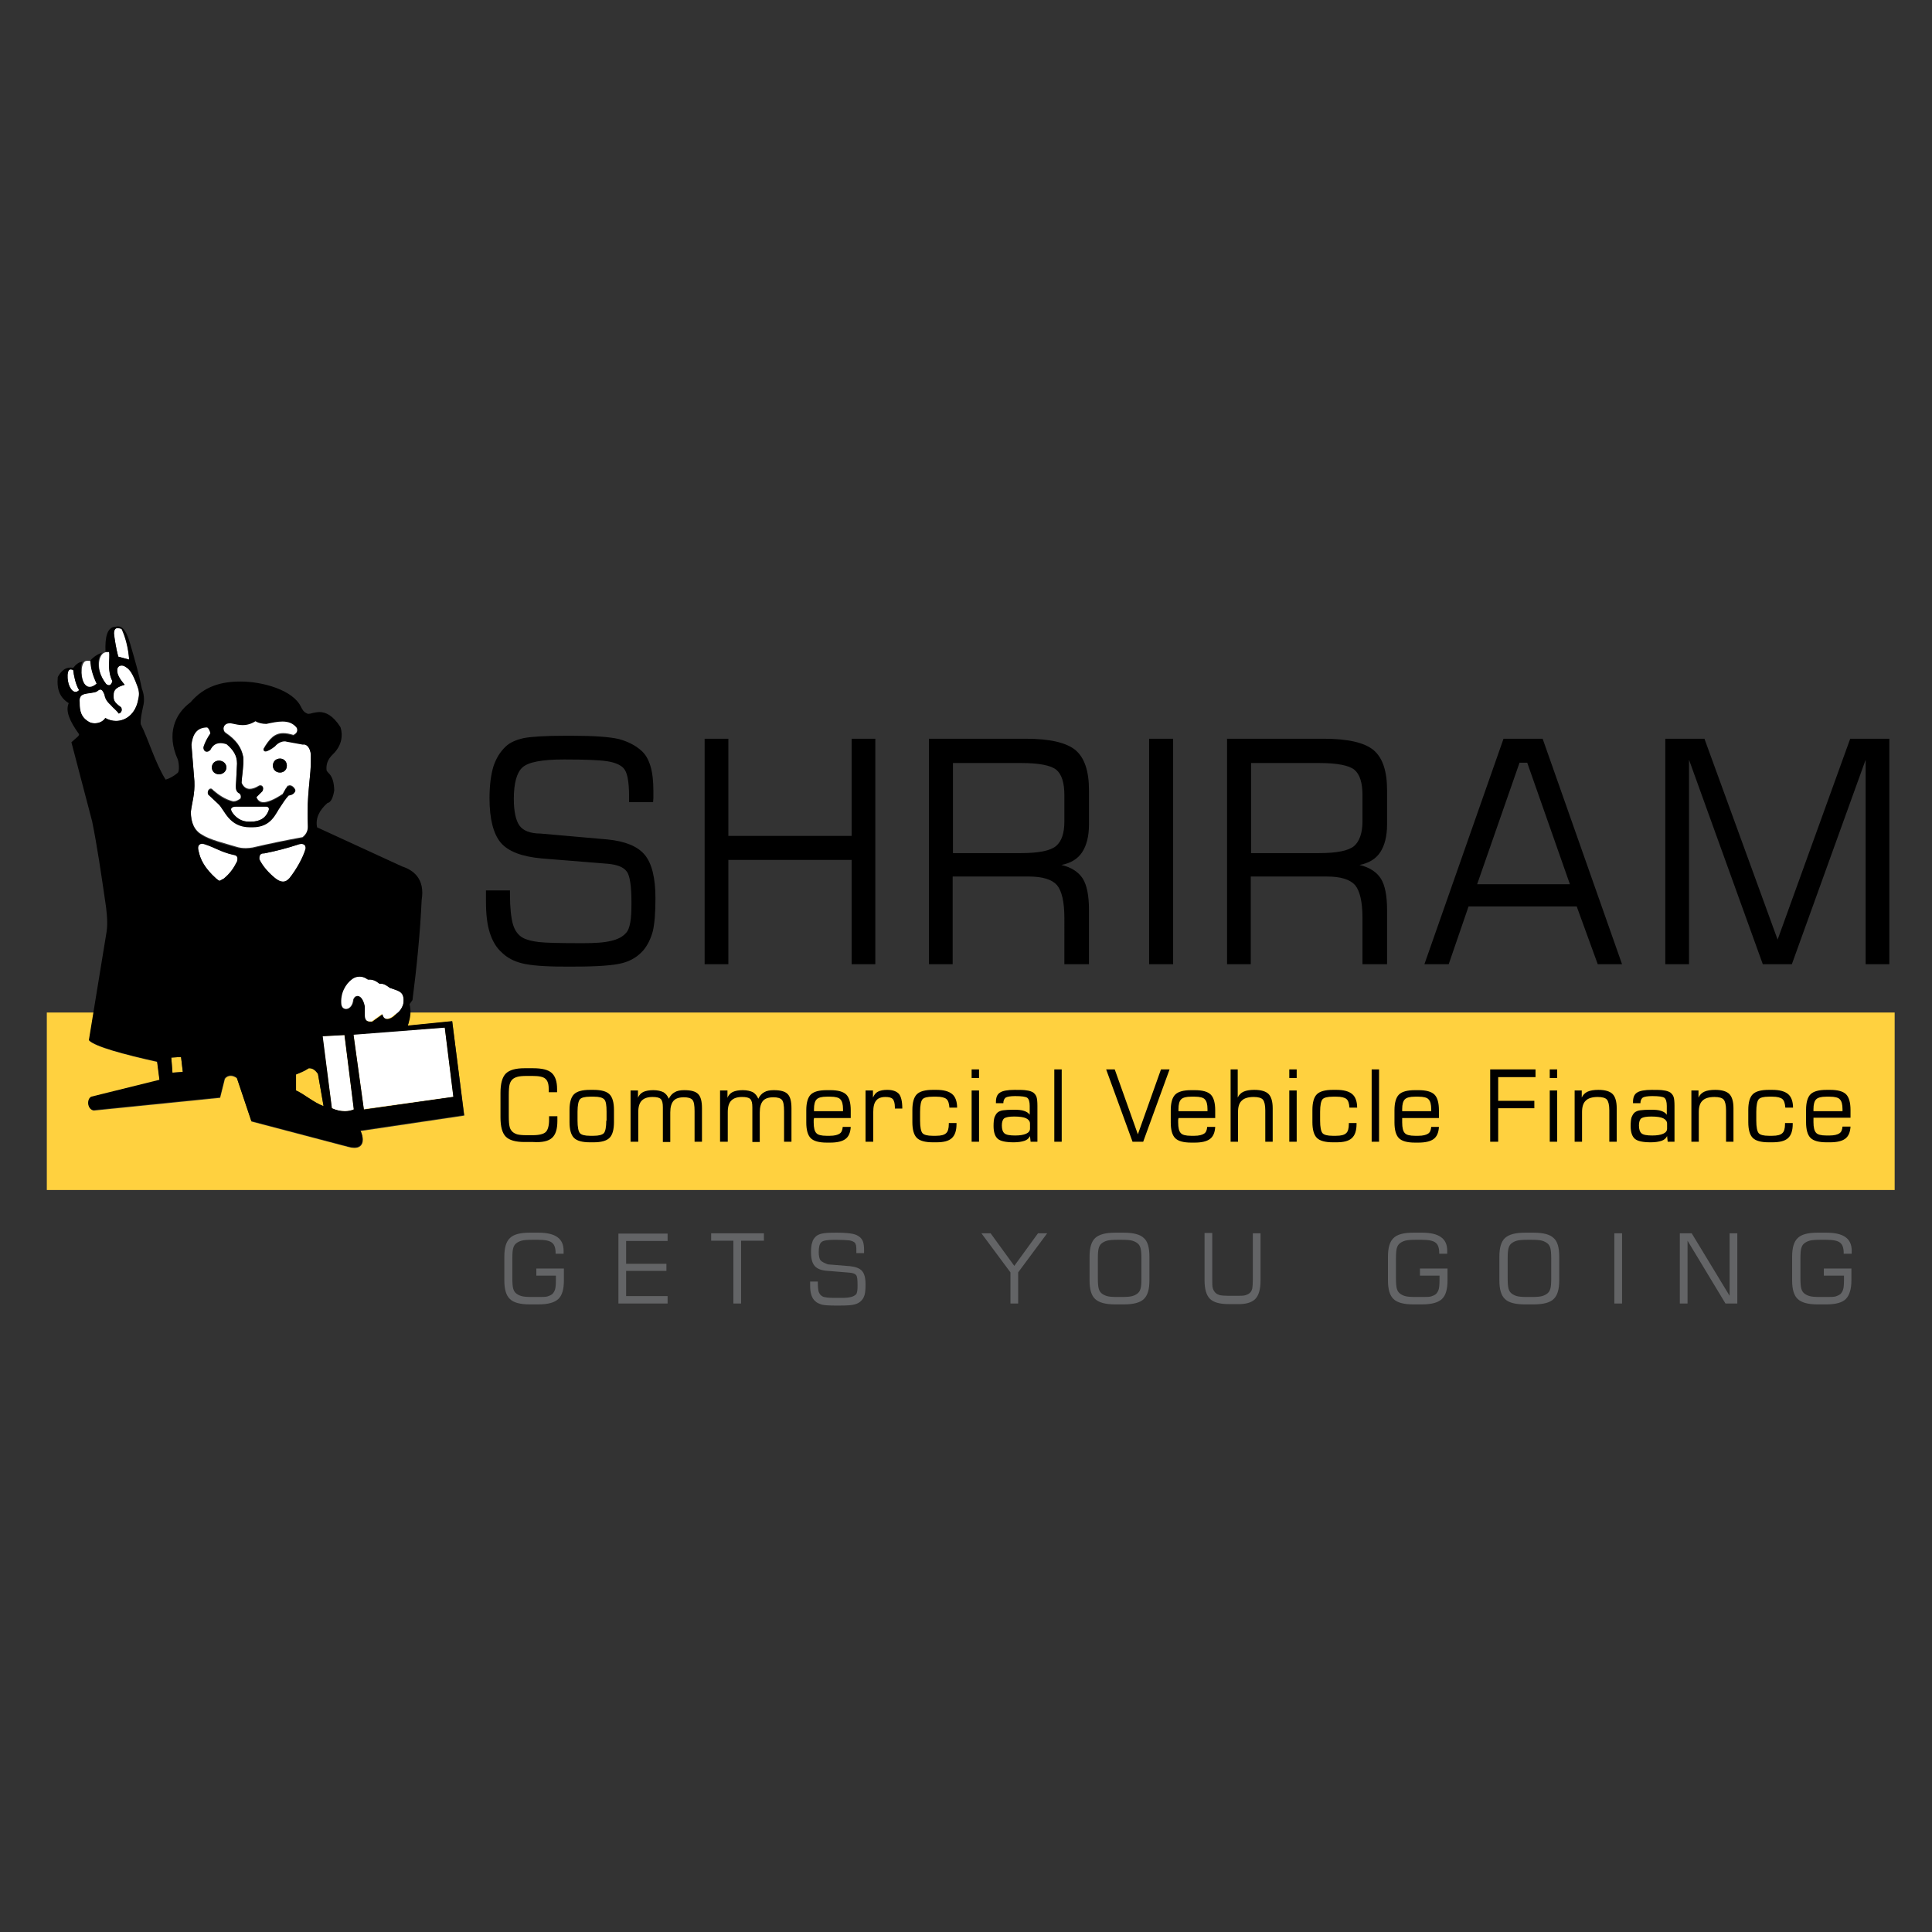 <?xml version="1.0" encoding="utf-8"?>
<!-- Generator: Adobe Illustrator 19.2.1, SVG Export Plug-In . SVG Version: 6.00 Build 0)  -->
<svg version="1.1" xmlns="http://www.w3.org/2000/svg" xmlns:xlink="http://www.w3.org/1999/xlink" x="0px" y="0px"
	 viewBox="0 0 652 652" style="enable-background:new 0 0 652 652;" xml:space="preserve">
<rect x="0" y="0" width="652" height="652" fill="#333333" stroke="none"/>
<style type="text/css">
	.st0{fill:#0C0407;}
	.st1{fill:#FFD13F;}
	.st2{fill:#FFFFFF;}
	.st3{fill:#636466;}
</style>
<g id="Layer_1">
	<g>
		<path class="st0" d="M240,670.9l1.6-0.1c0.1,0.6,0.3,1.2,0.5,1.6c0.3,0.4,0.7,0.7,1.3,1c0.6,0.3,1.2,0.4,2,0.4
			c0.7,0,1.2-0.1,1.7-0.3s0.9-0.5,1.1-0.8s0.4-0.7,0.4-1.1c0-0.4-0.1-0.8-0.4-1.1s-0.6-0.6-1.2-0.8c-0.3-0.1-1.1-0.3-2.3-0.6
			s-2-0.6-2.5-0.8c-0.6-0.3-1.1-0.7-1.4-1.2c-0.3-0.5-0.5-1-0.5-1.6c0-0.7,0.2-1.3,0.6-1.8s0.9-1,1.6-1.3s1.5-0.4,2.4-0.4
			c1,0,1.8,0.2,2.5,0.5c0.7,0.3,1.3,0.8,1.7,1.4s0.6,1.3,0.6,2l-1.6,0.1c-0.1-0.8-0.4-1.4-0.9-1.8c-0.5-0.4-1.3-0.6-2.2-0.6
			c-1,0-1.8,0.2-2.3,0.6c-0.5,0.4-0.7,0.8-0.7,1.4c0,0.5,0.2,0.8,0.5,1.1c0.3,0.3,1.2,0.6,2.6,0.9c1.4,0.3,2.3,0.6,2.9,0.8
			c0.8,0.3,1.3,0.8,1.7,1.3s0.5,1.1,0.5,1.8c0,0.7-0.2,1.3-0.6,1.9c-0.4,0.6-1,1.1-1.7,1.4c-0.7,0.3-1.6,0.5-2.5,0.5
			c-1.2,0-2.1-0.2-2.9-0.5c-0.8-0.3-1.4-0.9-1.9-1.5C240.3,672.6,240,671.8,240,670.9z"/>
		<path class="st0" d="M258.8,672.1l1.6,0.2c-0.3,1-0.7,1.7-1.4,2.2s-1.6,0.8-2.7,0.8c-1.4,0-2.4-0.4-3.2-1.3
			c-0.8-0.8-1.2-2-1.2-3.5c0-1.6,0.4-2.8,1.2-3.7s1.9-1.3,3.1-1.3c1.2,0,2.3,0.4,3.1,1.3s1.2,2,1.2,3.6c0,0.1,0,0.2,0,0.4h-7
			c0.1,1,0.3,1.8,0.9,2.4s1.2,0.8,2,0.8c0.6,0,1.1-0.2,1.5-0.5S258.6,672.7,258.8,672.1z M253.6,669.5h5.2c-0.1-0.8-0.3-1.4-0.6-1.8
			c-0.5-0.6-1.2-0.9-2-0.9c-0.7,0-1.3,0.2-1.8,0.7S253.6,668.7,253.6,669.5z"/>
		<path class="st0" d="M268.8,672.1l1.6,0.2c-0.3,1-0.7,1.7-1.4,2.2s-1.6,0.8-2.7,0.8c-1.4,0-2.4-0.4-3.2-1.3
			c-0.8-0.8-1.2-2-1.2-3.5c0-1.6,0.4-2.8,1.2-3.7s1.9-1.3,3.1-1.3c1.2,0,2.3,0.4,3.1,1.3s1.2,2,1.2,3.6c0,0.1,0,0.2,0,0.4h-7
			c0.1,1,0.3,1.8,0.9,2.4s1.2,0.8,2,0.8c0.6,0,1.1-0.2,1.5-0.5S268.6,672.7,268.8,672.1z M263.6,669.5h5.2c-0.1-0.8-0.3-1.4-0.6-1.8
			c-0.5-0.6-1.2-0.9-2-0.9c-0.7,0-1.3,0.2-1.8,0.7S263.7,668.7,263.6,669.5z"/>
		<path class="st0" d="M272.4,675.1v-12.9h1.6v7.3l3.7-3.8h2l-3.6,3.5l3.9,5.9h-2l-3.1-4.8l-1.1,1.1v3.7H272.4z"/>
		<path class="st0" d="M285.3,675.1l-5-12.9h1.8l3.3,9.4c0.3,0.8,0.5,1.5,0.7,2.1c0.2-0.7,0.4-1.4,0.7-2.1l3.5-9.4h1.7l-5,12.9
			H285.3z"/>
		<path class="st0" d="M298.8,672.1l1.6,0.2c-0.3,1-0.7,1.7-1.4,2.2s-1.6,0.8-2.7,0.8c-1.4,0-2.4-0.4-3.2-1.3
			c-0.8-0.8-1.2-2-1.2-3.5c0-1.6,0.4-2.8,1.2-3.7s1.9-1.3,3.1-1.3c1.2,0,2.3,0.4,3.1,1.3s1.2,2,1.2,3.6c0,0.1,0,0.2,0,0.4h-7
			c0.1,1,0.3,1.8,0.9,2.4s1.2,0.8,2,0.8c0.6,0,1.1-0.2,1.5-0.5S298.6,672.7,298.8,672.1z M293.6,669.5h5.2c-0.1-0.8-0.3-1.4-0.6-1.8
			c-0.5-0.6-1.2-0.9-2-0.9c-0.7,0-1.3,0.2-1.8,0.7S293.7,668.7,293.6,669.5z"/>
		<path class="st0" d="M308.5,671.7l1.6,0.2c-0.2,1.1-0.6,1.9-1.3,2.5c-0.7,0.6-1.6,0.9-2.6,0.9c-1.3,0-2.3-0.4-3.1-1.3
			c-0.8-0.8-1.2-2-1.2-3.6c0-1,0.2-1.9,0.5-2.6s0.8-1.3,1.5-1.7c0.7-0.4,1.4-0.6,2.2-0.6c1,0,1.8,0.3,2.5,0.8s1.1,1.2,1.2,2.2
			l-1.5,0.2c-0.1-0.6-0.4-1.1-0.8-1.4s-0.8-0.5-1.3-0.5c-0.8,0-1.4,0.3-1.9,0.9c-0.5,0.6-0.7,1.5-0.7,2.7c0,1.3,0.2,2.2,0.7,2.7
			s1.1,0.9,1.9,0.9c0.6,0,1.1-0.2,1.6-0.6S308.4,672.4,308.5,671.7z"/>
		<path class="st0" d="M314.9,673.7l0.2,1.4c-0.4,0.1-0.8,0.1-1.2,0.1c-0.6,0-1-0.1-1.3-0.3s-0.5-0.4-0.7-0.7s-0.2-0.9-0.2-1.9V667
			h-1.2v-1.2h1.2v-2.3l1.6-0.9v3.3h1.6v1.2h-1.6v5.5c0,0.5,0,0.7,0.1,0.9s0.1,0.2,0.3,0.3c0.1,0.1,0.3,0.1,0.5,0.1
			C314.4,673.7,314.6,673.7,314.9,673.7z"/>
		<path class="st0" d="M315.9,670.4c0-1.7,0.5-3,1.4-3.8c0.8-0.7,1.8-1,2.9-1c1.3,0,2.3,0.4,3.1,1.3s1.2,2,1.2,3.5
			c0,1.2-0.2,2.1-0.5,2.8c-0.4,0.7-0.9,1.2-1.6,1.6s-1.4,0.6-2.3,0.6c-1.3,0-2.4-0.4-3.2-1.3C316.3,673.2,315.9,672,315.9,670.4z
			 M317.5,670.4c0,1.2,0.3,2.1,0.8,2.7c0.5,0.6,1.2,0.9,2,0.9c0.8,0,1.4-0.3,2-0.9s0.8-1.5,0.8-2.7c0-1.2-0.3-2-0.8-2.6
			c-0.5-0.6-1.2-0.9-2-0.9c-0.8,0-1.4,0.3-2,0.9S317.5,669.2,317.5,670.4z"/>
		<path class="st0" d="M326.4,675.1v-9.3h1.4v1.4c0.4-0.7,0.7-1.1,1-1.3c0.3-0.2,0.6-0.3,1-0.3c0.5,0,1.1,0.2,1.6,0.5l-0.5,1.5
			c-0.4-0.2-0.8-0.3-1.2-0.3c-0.3,0-0.7,0.1-0.9,0.3s-0.5,0.5-0.6,0.9c-0.2,0.6-0.3,1.2-0.3,1.8v4.9H326.4z"/>
		<path class="st0" d="M332.6,675.1v-12.9h1.7v11.4h6.3v1.5H332.6z"/>
		<path class="st0" d="M341.9,670.4c0-1.7,0.5-3,1.4-3.8c0.8-0.7,1.8-1,2.9-1c1.3,0,2.3,0.4,3.1,1.3s1.2,2,1.2,3.5
			c0,1.2-0.2,2.1-0.5,2.8c-0.4,0.7-0.9,1.2-1.6,1.6s-1.4,0.6-2.3,0.6c-1.3,0-2.4-0.4-3.2-1.3C342.3,673.2,341.9,672,341.9,670.4z
			 M343.5,670.4c0,1.2,0.3,2.1,0.8,2.7c0.5,0.6,1.2,0.9,2,0.9c0.8,0,1.4-0.3,2-0.9s0.8-1.5,0.8-2.7c0-1.2-0.3-2-0.8-2.6
			c-0.5-0.6-1.2-0.9-2-0.9c-0.8,0-1.4,0.3-2,0.9S343.5,669.2,343.5,670.4z"/>
		<path class="st0" d="M352.2,675.8l1.5,0.2c0.1,0.5,0.2,0.8,0.5,1c0.4,0.3,0.9,0.4,1.6,0.4c0.7,0,1.3-0.1,1.7-0.4s0.7-0.7,0.8-1.2
			c0.1-0.3,0.1-1,0.1-2c-0.7,0.8-1.6,1.2-2.6,1.2c-1.3,0-2.3-0.5-3-1.4s-1.1-2-1.1-3.3c0-0.9,0.2-1.7,0.5-2.5
			c0.3-0.8,0.8-1.3,1.4-1.7s1.3-0.6,2.2-0.6c1.1,0,2,0.4,2.7,1.3v-1.1h1.5v8.1c0,1.5-0.1,2.5-0.4,3.1c-0.3,0.6-0.8,1.1-1.4,1.4
			c-0.6,0.4-1.4,0.5-2.4,0.5c-1.1,0-2-0.3-2.7-0.8C352.5,677.6,352.2,676.9,352.2,675.8z M353.5,670.2c0,1.2,0.2,2.1,0.7,2.7
			s1.1,0.8,1.8,0.8c0.7,0,1.3-0.3,1.8-0.8s0.7-1.4,0.7-2.6c0-1.1-0.3-2-0.8-2.6c-0.5-0.6-1.1-0.9-1.8-0.9c-0.7,0-1.3,0.3-1.8,0.9
			C353.7,668.3,353.5,669.1,353.5,670.2z"/>
		<path class="st0" d="M361.9,670.4c0-1.7,0.5-3,1.4-3.8c0.8-0.7,1.8-1,2.9-1c1.3,0,2.3,0.4,3.1,1.3s1.2,2,1.2,3.5
			c0,1.2-0.2,2.1-0.5,2.8c-0.4,0.7-0.9,1.2-1.6,1.6s-1.4,0.6-2.3,0.6c-1.3,0-2.4-0.4-3.2-1.3C362.3,673.2,361.9,672,361.9,670.4z
			 M363.5,670.4c0,1.2,0.3,2.1,0.8,2.7c0.5,0.6,1.2,0.9,2,0.9c0.8,0,1.4-0.3,2-0.9s0.8-1.5,0.8-2.7c0-1.2-0.3-2-0.8-2.6
			c-0.5-0.6-1.2-0.9-2-0.9c-0.8,0-1.4,0.3-2,0.9S363.5,669.2,363.5,670.4z"/>
		<path class="st0" d="M372.9,675.1v-1.8h1.8v1.8H372.9z"/>
		<path class="st0" d="M386.9,670.6l1.7,0.4c-0.4,1.4-1,2.5-1.9,3.2s-2.1,1.1-3.4,1.1c-1.4,0-2.5-0.3-3.4-0.8
			c-0.9-0.6-1.5-1.4-2-2.5c-0.5-1.1-0.7-2.2-0.7-3.5c0-1.3,0.3-2.5,0.8-3.5c0.5-1,1.2-1.8,2.2-2.3c0.9-0.5,2-0.8,3.1-0.8
			c1.3,0,2.4,0.3,3.3,1s1.5,1.6,1.8,2.8l-1.7,0.4c-0.3-0.9-0.7-1.6-1.3-2s-1.3-0.6-2.1-0.6c-1,0-1.8,0.2-2.5,0.7
			c-0.7,0.5-1.1,1.1-1.4,1.9c-0.3,0.8-0.4,1.6-0.4,2.5c0,1.1,0.2,2.1,0.5,2.9c0.3,0.8,0.8,1.4,1.5,1.8s1.4,0.6,2.2,0.6
			c1,0,1.8-0.3,2.4-0.8S386.7,671.6,386.9,670.6z"/>
		<path class="st0" d="M389.9,670.4c0-1.7,0.5-3,1.4-3.8c0.8-0.7,1.8-1,2.9-1c1.3,0,2.3,0.4,3.1,1.3s1.2,2,1.2,3.5
			c0,1.2-0.2,2.1-0.5,2.8c-0.4,0.7-0.9,1.2-1.6,1.6s-1.4,0.6-2.3,0.6c-1.3,0-2.4-0.4-3.2-1.3C390.3,673.2,389.9,672,389.9,670.4z
			 M391.5,670.4c0,1.2,0.3,2.1,0.8,2.7c0.5,0.6,1.2,0.9,2,0.9c0.8,0,1.4-0.3,2-0.9s0.8-1.5,0.8-2.7c0-1.2-0.3-2-0.8-2.6
			c-0.5-0.6-1.2-0.9-2-0.9c-0.8,0-1.4,0.3-2,0.9S391.5,669.2,391.5,670.4z"/>
		<path class="st0" d="M400.5,675.1v-9.3h1.4v1.3c0.3-0.5,0.7-0.8,1.2-1.1s1-0.4,1.7-0.4c0.7,0,1.3,0.1,1.7,0.4
			c0.4,0.3,0.8,0.7,0.9,1.2c0.7-1.1,1.7-1.6,2.9-1.6c0.9,0,1.6,0.3,2.1,0.8s0.7,1.3,0.7,2.4v6.4h-1.6v-5.9c0-0.6-0.1-1.1-0.2-1.4
			c-0.1-0.3-0.3-0.5-0.6-0.7s-0.6-0.3-0.9-0.3c-0.7,0-1.2,0.2-1.6,0.7c-0.4,0.4-0.7,1.1-0.7,2.1v5.4h-1.6V669c0-0.7-0.1-1.2-0.4-1.6
			s-0.7-0.5-1.3-0.5c-0.4,0-0.9,0.1-1.2,0.4c-0.4,0.2-0.7,0.6-0.8,1s-0.3,1.1-0.3,2v4.8H400.5z"/>
	</g>
</g>
<g id="Layer_2">
	<g>
		<path class="st1" d="M61.7,361.7l-0.6-5l-3.3,0.2l0.4,5.1L61.7,361.7z M99.9,368c2.7,1.2,6,4.1,9.3,5.3l-1.9-10.9
			c-1-1.4-1.9-1.9-3.1-1.9c-1.4,1-2.9,1.6-4.3,2.1V368z M116.2,349.3l-7.4,0.4L112,374c1.6,0.7,3,1,4.4,1c1,0,2-0.2,3-0.6
			L116.2,349.3z M134,341.7h-10.9c0,1.7,0.1,3.2,1.9,3.2c0.2,0,0.4,0,0.6,0l3.5-2.5c0.2,1.1,0.8,1.6,1.6,1.6c0.8,0,1.8-0.5,2.7-1.4
			C133.7,342.3,133.7,341.9,134,341.7 M150.1,346.8l-30.8,2.3l3.5,25.3l30.2-4.3L150.1,346.8z M639.4,401.6v-59.9H138
			c0,1.4,0.2,2.8-0.4,4.5l15-1.5l4.1,31.8l-35,5.2c1,2.1,1,4.1,0,5c-0.5,0.5-1.2,0.7-2.1,0.7c-0.6,0-1.3-0.1-2-0.3l-32.7-8.6
			L80,363.9c-0.7-0.5-1.5-0.8-2.1-0.8c-0.8,0-1.5,0.3-2,1l-1.6,6.4l-42.6,4.3c-2.1-0.2-2.3-3.7-0.8-4.5l23-5.7l-0.8-6.2
			c-11.5-2.6-20.8-5.1-23-7.2l1.6-9.5H15.8v59.9H639.4z"/>
		<path d="M175.3,278.6c-1.2-1.7-1.9-4.7-1.9-9c0-5.3,1-8.9,2.9-10.6c1.9-1.8,6.6-2.7,14-2.7c7.2,0,12.1,0.2,14.6,0.6
			c2.6,0.4,4.4,1.2,5.4,2.2c0.7,0.7,1.2,1.8,1.5,3.3c0.3,1.5,0.5,3.6,0.5,6.4v1.9h8.1c0-0.4,0.1-0.9,0.1-1.4c0-0.5,0-1.3,0-2.3
			c0-3.4-0.3-6.2-1-8.5c-0.7-2.3-1.7-4-3.1-5.2c-2-1.8-4.6-3.1-7.6-3.9c-3-0.7-8.2-1.1-15.6-1.1h-2.6c-6.6,0-11.3,0.3-13.9,0.8
			c-2.6,0.6-4.7,1.5-6.1,2.9c-1.9,1.8-3.2,4-4.1,6.7c-0.8,2.7-1.3,6.2-1.3,10.7c0,7,1.3,12,3.8,15c2.6,3,7.2,4.7,13.8,5.3l22.3,1.8
			c3.2,0.3,5.3,1.1,6.4,2.6c1.1,1.4,1.6,5,1.6,10.6c0,2.8-0.1,5-0.4,6.6c-0.3,1.6-0.7,2.8-1.4,3.5c-1.1,1.3-2.8,2.2-5,2.7
			c-2.3,0.6-5.5,0.8-9.6,0.8c-7.6,0-12.6-0.1-15-0.4c-2.4-0.3-4.2-0.8-5.4-1.5c-1.5-0.9-2.6-2.4-3.2-4.5c-0.6-2.1-1-5.5-1-10v-1.4
			h-8.1v3.7c0,4.3,0.4,7.8,1.3,10.6c0.9,2.8,2.2,5,4,6.6c1.8,1.8,4.1,3,6.9,3.7c2.8,0.7,7.5,1.1,14.1,1.1h3.6
			c7.8,0,13.2-0.4,16.2-1.2c3-0.8,5.3-2.3,7.1-4.4c1.4-1.7,2.4-3.8,3.1-6.3c0.6-2.5,0.9-6.2,0.9-11.2c0-6.8-1.2-11.7-3.6-14.6
			c-2.4-2.9-6.6-4.6-12.5-5.2l-22.7-2C178.9,281.3,176.5,280.3,175.3,278.6 M287.4,325.4h8v-76.1h-8v32.8h-41.6v-32.8h-8v76.1h8
			v-35.2h41.6V325.4z M356.4,285.5c-1.9,1.6-5.8,2.4-11.8,2.4h-23v-30.4h23c6.1,0,10.1,0.8,11.9,2.3c1.8,1.5,2.7,4.4,2.7,8.5v8.9
			C359.2,281.1,358.3,283.9,356.4,285.5 M359.2,325.4h8.3v-18.3c0-4.8-0.7-8.4-2.1-10.6c-1.4-2.2-3.8-3.8-7.2-4.6
			c3.1-0.6,5.5-2,7-4.3c1.5-2.3,2.3-5.4,2.3-9.4v-11.5c0-6.5-1.5-11-4.6-13.6c-3.1-2.5-8.6-3.8-16.8-3.8h-32.6v76.1h8v-29.6h25.6
			c4.8,0,7.9,1,9.6,2.9c1.6,1.9,2.5,5.6,2.5,11.1V325.4z M387.8,325.4h8.1v-76.1h-8.1V325.4z M457,285.5c-1.9,1.6-5.8,2.4-11.8,2.4
			h-23v-30.4h23c6.1,0,10.1,0.8,11.9,2.3c1.8,1.5,2.7,4.4,2.7,8.5v8.9C459.8,281.1,458.8,283.9,457,285.5 M459.8,325.4h8.3v-18.3
			c0-4.8-0.7-8.4-2.1-10.6c-1.4-2.2-3.8-3.8-7.2-4.6c3.1-0.6,5.5-2,7-4.3c1.5-2.3,2.3-5.4,2.3-9.4v-11.5c0-6.5-1.5-11-4.6-13.6
			c-3.1-2.5-8.6-3.8-16.8-3.8h-32.6v76.1h8v-29.6h25.6c4.8,0,7.9,1,9.6,2.9c1.6,1.9,2.5,5.6,2.5,11.1V325.4z M529.8,298.4h-31.3
			l14.3-41h2.6L529.8,298.4z M539.2,325.4h8.2l-26.8-76.1h-13.2l-26.7,76.1h8.2l6.7-19.5h36.5L539.2,325.4z M637.6,325.4v-76.1
			h-13.2l-24.5,67.8l-24.7-67.8h-13.2v76.1h8v-69l24.9,69h9.8l24.9-69v69H637.6z"/>
		<path d="M186.3,384c1.2-1.1,1.8-2.9,1.8-5.7v-1.6h-2.8c0,0.1,0,0.3,0,0.5c0,0.2,0,0.4,0,0.7c0,2-0.4,3.4-1.1,4.1
			c-0.7,0.7-2.2,1.1-4.5,1.1h-1.9c-1.5,0-2.6-0.1-3.3-0.3c-0.6-0.2-1.2-0.5-1.6-0.9c-0.4-0.4-0.8-1-0.9-1.6
			c-0.2-0.7-0.3-1.9-0.3-3.7v-7c0-1.8,0.1-3,0.3-3.7c0.2-0.7,0.5-1.2,0.9-1.6c0.4-0.4,1-0.7,1.7-0.9c0.7-0.2,1.7-0.3,3.2-0.3h1.9
			c2.2,0,3.7,0.3,4.4,1c0.8,0.7,1.1,1.9,1.1,3.8v0.7h2.8v-1.1c0-2.5-0.6-4.3-1.8-5.4c-1.2-1.1-3.3-1.6-6.3-1.6h-2.9
			c-3,0-5.1,0.6-6.3,1.8c-1.2,1.2-1.8,3.4-1.8,6.5v8.3c0,3.1,0.6,5.3,1.8,6.5c1.2,1.2,3.3,1.8,6.3,1.8h2.9
			C183,385.6,185.1,385.1,186.3,384 M204.6,378.2c0,2.2-0.3,3.6-0.8,4.2c-0.6,0.6-1.7,0.9-3.5,0.9h-1.2c-1.7,0-2.9-0.3-3.4-0.9
			c-0.5-0.6-0.8-2-0.8-4.2v-3c0-2.2,0.3-3.6,0.8-4.2c0.5-0.6,1.7-0.9,3.5-0.9h1.2c1.8,0,2.9,0.3,3.5,0.9c0.6,0.6,0.8,2,0.8,4.2
			V378.2z M205.7,384c1-1,1.5-2.8,1.5-5.3v-4.1c0-2.5-0.5-4.3-1.5-5.3c-1-1-2.8-1.5-5.4-1.5h-1.2c-2.6,0-4.4,0.5-5.4,1.5
			c-1,1-1.5,2.8-1.5,5.3v4.1c0,2.5,0.5,4.3,1.5,5.3c1,1,2.8,1.5,5.4,1.5h1.2C202.9,385.5,204.7,385,205.7,384 M234.3,385.3h2.6V374
			c0-2.3-0.4-3.9-1.3-4.8c-0.9-0.9-2.4-1.3-4.7-1.3c-1.3,0-2.4,0.2-3.2,0.7c-0.8,0.4-1.5,1.2-2,2.2c-0.4-1-1-1.7-1.8-2.2
			c-0.8-0.4-2-0.7-3.4-0.7c-1.4,0-2.5,0.2-3.4,0.6c-0.8,0.4-1.5,1.1-1.8,2V368h-2.5v17.3h2.6v-10c0-1.8,0.4-3.1,1.2-3.9
			c0.8-0.8,2-1.2,3.6-1.2c1.4,0,2.3,0.2,2.8,0.7c0.5,0.5,0.7,1.4,0.7,2.8v11.7h2.5v-10c0-1.8,0.4-3.1,1.1-3.9
			c0.7-0.8,1.9-1.2,3.5-1.2c1.4,0,2.4,0.3,2.9,0.9c0.5,0.6,0.7,1.9,0.7,3.8V385.3z M264.5,385.3h2.6V374c0-2.3-0.4-3.9-1.3-4.8
			c-0.9-0.9-2.4-1.3-4.7-1.3c-1.3,0-2.4,0.2-3.2,0.7c-0.8,0.4-1.5,1.2-2,2.2c-0.4-1-1-1.7-1.8-2.2c-0.8-0.4-2-0.7-3.4-0.7
			c-1.4,0-2.5,0.2-3.4,0.6c-0.8,0.4-1.5,1.1-1.8,2V368h-2.5v17.3h2.6v-10c0-1.8,0.4-3.1,1.2-3.9c0.8-0.8,2-1.2,3.6-1.2
			c1.4,0,2.3,0.2,2.8,0.7c0.5,0.5,0.7,1.4,0.7,2.8v11.7h2.5v-10c0-1.8,0.4-3.1,1.1-3.9c0.7-0.8,1.9-1.2,3.5-1.2
			c1.4,0,2.4,0.3,2.9,0.9c0.5,0.6,0.7,1.9,0.7,3.8V385.3z M284.5,375h-9.8v-0.7c0-1.6,0.3-2.7,0.9-3.3c0.6-0.6,1.7-0.9,3.4-0.9h1.2
			c1.7,0,2.9,0.3,3.4,0.9c0.6,0.6,0.9,1.7,0.9,3.3V375z M274.7,377.3l12.4,0v-2.6c0-2.5-0.5-4.3-1.5-5.3c-1-1-2.8-1.5-5.4-1.5h-1.2
			c-2.6,0-4.4,0.5-5.4,1.5c-1,1-1.5,2.8-1.5,5.3v4.1c0,2.5,0.5,4.3,1.5,5.3c1,1,2.8,1.5,5.4,1.5h1.2c2.3,0,4-0.4,5.1-1.2
			c1.1-0.8,1.7-2.2,1.8-4.1h-2.7c-0.1,1.1-0.4,1.9-1.1,2.3c-0.6,0.4-1.7,0.7-3.2,0.7h-1.2c-1.7,0-2.9-0.3-3.4-0.9
			c-0.6-0.6-0.9-1.8-0.9-3.6c0-0.4,0-0.7,0-0.9C274.7,377.6,274.7,377.4,274.7,377.3 M301.9,374.1h2.6V374c0-2.3-0.4-3.9-1.1-4.8
			c-0.8-0.9-2.1-1.4-4-1.4c-1.3,0-2.3,0.2-3.1,0.6c-0.8,0.4-1.3,1.1-1.7,2V368h-2.5v17.3h2.6v-10c0-1.8,0.3-3.1,1-3.9
			c0.6-0.8,1.7-1.2,3.1-1.2c1.2,0,2,0.2,2.5,0.7c0.4,0.5,0.7,1.4,0.7,2.8V374.1z M321.2,384.1c1.1-1,1.6-2.6,1.6-4.8v-0.3h-2.6v0.3
			c0,1.5-0.3,2.6-0.9,3.1c-0.6,0.6-1.7,0.9-3.4,0.9h-1.2c-1.7,0-2.9-0.3-3.4-0.9c-0.5-0.6-0.8-2-0.8-4.2v-3c0-2.2,0.3-3.6,0.8-4.2
			c0.5-0.6,1.7-0.9,3.5-0.9h1.2c1.7,0,2.8,0.3,3.4,0.8c0.6,0.5,0.9,1.5,1,2.9l2.6,0c0-2.1-0.6-3.7-1.7-4.6c-1.1-0.9-2.8-1.4-5.3-1.4
			h-1.2c-2.6,0-4.4,0.5-5.4,1.5c-1,1-1.5,2.8-1.5,5.3v4.1c0,2.5,0.5,4.3,1.5,5.3c1,1,2.8,1.5,5.4,1.5h1.2
			C318.4,385.5,320.1,385.1,321.2,384.1 M327.9,363.8h2.5v-2.9h-2.5V363.8z M327.9,385.3h2.5V368h-2.5V385.3z M347.6,380.9
			c0,0.7-0.4,1.3-1.3,1.7c-0.9,0.4-2.1,0.6-3.7,0.6c-1.8,0-3-0.2-3.6-0.7c-0.6-0.5-0.9-1.4-0.9-2.7c0-1.2,0.3-2,0.8-2.4
			c0.6-0.4,1.7-0.6,3.4-0.6c1.8,0,3.2,0.2,4,0.6c0.8,0.4,1.3,1,1.3,1.8V380.9z M347.8,385.3h2.3v-12.1c0-1.4-0.1-2.4-0.3-3
			c-0.2-0.6-0.6-1.1-1.1-1.5c-0.5-0.3-1.2-0.6-2.1-0.7c-1-0.2-2.3-0.2-4.2-0.2c-2.3,0-4,0.3-4.9,0.9c-1,0.6-1.4,1.7-1.4,3.2v0.4h2.5
			c0-0.9,0.3-1.5,0.8-1.9c0.5-0.3,1.6-0.5,3.2-0.5c2.2,0,3.6,0.2,4.1,0.6c0.5,0.4,0.8,1.3,0.8,2.7v3c-0.4-0.6-1-1-1.9-1.3
			c-0.8-0.3-2-0.4-3.6-0.4c-1.5,0-2.7,0.1-3.5,0.2c-0.8,0.1-1.4,0.4-1.8,0.7c-0.5,0.4-0.8,1-1.1,1.7c-0.2,0.7-0.3,1.6-0.3,2.9
			c0,2.1,0.5,3.5,1.4,4.3c0.9,0.8,2.7,1.2,5.4,1.2c1.5,0,2.7-0.2,3.6-0.5c0.9-0.3,1.5-0.8,1.9-1.6L347.8,385.3z M355.8,385.3h2.5
			v-24.4h-2.5V385.3z M385.8,385.3l8.9-24.4h-2.9l-7.8,21.9l-7.8-21.9h-2.9l8.9,24.4H385.8z M407.5,375h-9.8v-0.7
			c0-1.6,0.3-2.7,0.9-3.3c0.6-0.6,1.7-0.9,3.4-0.9h1.2c1.7,0,2.9,0.3,3.4,0.9c0.6,0.6,0.9,1.7,0.9,3.3V375z M397.7,377.3l12.4,0
			v-2.6c0-2.5-0.5-4.3-1.5-5.3c-1-1-2.8-1.5-5.4-1.5h-1.2c-2.6,0-4.4,0.5-5.4,1.5c-1,1-1.5,2.8-1.5,5.3v4.1c0,2.5,0.5,4.3,1.5,5.3
			c1,1,2.8,1.5,5.4,1.5h1.2c2.3,0,4-0.4,5.1-1.2c1.1-0.8,1.7-2.2,1.8-4.1h-2.7c-0.1,1.1-0.4,1.9-1.1,2.3c-0.6,0.4-1.7,0.7-3.2,0.7
			h-1.2c-1.7,0-2.9-0.3-3.4-0.9c-0.6-0.6-0.9-1.8-0.9-3.6c0-0.4,0-0.7,0-0.9C397.7,377.6,397.7,377.4,397.7,377.3 M426.9,385.3h2.6
			V374c0-2.3-0.5-3.9-1.4-4.8c-0.9-0.9-2.5-1.4-4.8-1.4c-1.5,0-2.7,0.2-3.6,0.6c-0.9,0.4-1.6,1.1-2,2v-9.5h-2.4v24.4h2.5v-10
			c0-1.8,0.4-3.1,1.3-3.9c0.8-0.8,2.2-1.2,4-1.2c1.5,0,2.6,0.3,3.1,0.9c0.5,0.6,0.8,1.8,0.8,3.6V385.3z M435.1,363.8h2.5v-2.9h-2.5
			V363.8z M435.1,385.3h2.5V368h-2.5V385.3z M456.2,384.1c1.1-1,1.6-2.6,1.6-4.8v-0.3h-2.6v0.3c0,1.5-0.3,2.6-0.9,3.1
			c-0.6,0.6-1.7,0.9-3.4,0.9h-1.2c-1.7,0-2.9-0.3-3.4-0.9c-0.5-0.6-0.8-2-0.8-4.2v-3c0-2.2,0.3-3.6,0.8-4.2c0.5-0.6,1.7-0.9,3.5-0.9
			h1.2c1.7,0,2.8,0.3,3.4,0.8c0.6,0.5,0.9,1.5,1,2.9l2.6,0c0-2.1-0.6-3.7-1.7-4.6c-1.1-0.9-2.8-1.4-5.3-1.4h-1.2
			c-2.6,0-4.4,0.5-5.4,1.5c-1,1-1.5,2.8-1.5,5.3v4.1c0,2.5,0.5,4.3,1.5,5.3c1,1,2.8,1.5,5.4,1.5h1.2
			C453.4,385.5,455.1,385.1,456.2,384.1 M462.9,385.3h2.5v-24.4h-2.5V385.3z M483,375h-9.8v-0.7c0-1.6,0.3-2.7,0.9-3.3
			c0.6-0.6,1.7-0.9,3.4-0.9h1.2c1.7,0,2.9,0.3,3.4,0.9c0.6,0.6,0.9,1.7,0.9,3.3V375z M473.2,377.3l12.4,0v-2.6
			c0-2.5-0.5-4.3-1.5-5.3c-1-1-2.8-1.5-5.4-1.5h-1.2c-2.6,0-4.4,0.5-5.4,1.5c-1,1-1.5,2.8-1.5,5.3v4.1c0,2.5,0.5,4.3,1.5,5.3
			c1,1,2.8,1.5,5.4,1.5h1.2c2.3,0,4-0.4,5.1-1.2c1.1-0.8,1.7-2.2,1.8-4.1H483c-0.1,1.1-0.4,1.9-1.1,2.3c-0.6,0.4-1.7,0.7-3.2,0.7
			h-1.2c-1.7,0-2.9-0.3-3.4-0.9c-0.6-0.6-0.9-1.8-0.9-3.6c0-0.4,0-0.7,0-0.9C473.2,377.6,473.2,377.4,473.2,377.3 M505.6,363.5h12.6
			v-2.6h-15.3v24.4h2.7V374h12.2v-2.5h-12.2V363.5z M523,363.8h2.5v-2.9H523V363.8z M523,385.3h2.5V368H523V385.3z M543,385.3h2.6
			V374c0-2.3-0.5-3.9-1.4-4.8c-0.9-0.9-2.5-1.4-4.8-1.4c-1.5,0-2.7,0.2-3.6,0.6c-0.9,0.4-1.6,1.1-2,2V368h-2.4v17.3h2.5v-10
			c0-1.8,0.4-3.1,1.3-3.9c0.8-0.8,2.2-1.2,4-1.2c1.5,0,2.6,0.3,3.1,0.9c0.5,0.6,0.8,1.8,0.8,3.6V385.3z M562.6,380.9
			c0,0.7-0.4,1.3-1.3,1.7c-0.9,0.4-2.1,0.6-3.7,0.6c-1.8,0-3-0.2-3.6-0.7c-0.6-0.5-0.9-1.4-0.9-2.7c0-1.2,0.3-2,0.8-2.4
			c0.6-0.4,1.7-0.6,3.4-0.6c1.8,0,3.2,0.2,4,0.6c0.8,0.4,1.3,1,1.3,1.8V380.9z M562.8,385.3h2.3v-12.1c0-1.4-0.1-2.4-0.3-3
			c-0.2-0.6-0.6-1.1-1.1-1.5c-0.5-0.3-1.2-0.6-2.1-0.7c-1-0.2-2.3-0.2-4.2-0.2c-2.3,0-4,0.3-4.9,0.9c-1,0.6-1.4,1.7-1.4,3.2v0.4h2.5
			c0-0.9,0.3-1.5,0.8-1.9c0.5-0.3,1.6-0.5,3.2-0.5c2.2,0,3.6,0.2,4.1,0.6c0.5,0.4,0.8,1.3,0.8,2.7v3c-0.4-0.6-1-1-1.9-1.3
			c-0.8-0.3-2-0.4-3.6-0.4c-1.5,0-2.7,0.1-3.5,0.2c-0.8,0.1-1.4,0.4-1.8,0.7c-0.5,0.4-0.8,1-1.1,1.7c-0.2,0.7-0.3,1.6-0.3,2.9
			c0,2.1,0.5,3.5,1.4,4.3c0.9,0.8,2.7,1.2,5.4,1.2c1.5,0,2.7-0.2,3.6-0.5c0.9-0.3,1.5-0.8,1.9-1.6L562.8,385.3z M582.4,385.3h2.6
			V374c0-2.3-0.5-3.9-1.4-4.8c-0.9-0.9-2.5-1.4-4.8-1.4c-1.5,0-2.7,0.2-3.6,0.6c-0.9,0.4-1.6,1.1-2,2V368h-2.4v17.3h2.5v-10
			c0-1.8,0.4-3.1,1.3-3.9c0.8-0.8,2.2-1.2,4-1.2c1.5,0,2.6,0.3,3.1,0.9c0.5,0.6,0.8,1.8,0.8,3.6V385.3z M603.4,384.1
			c1.1-1,1.6-2.6,1.6-4.8v-0.3h-2.6v0.3c0,1.5-0.3,2.6-0.9,3.1c-0.6,0.6-1.7,0.9-3.4,0.9h-1.2c-1.7,0-2.9-0.3-3.4-0.9
			c-0.5-0.6-0.8-2-0.8-4.2v-3c0-2.2,0.3-3.6,0.8-4.2c0.5-0.6,1.7-0.9,3.4-0.9h1.2c1.7,0,2.8,0.3,3.4,0.8c0.6,0.5,0.9,1.5,1,2.9
			l2.6,0c0-2.1-0.6-3.7-1.7-4.6c-1.1-0.9-2.8-1.4-5.3-1.4h-1.2c-2.6,0-4.4,0.5-5.4,1.5c-1,1-1.5,2.8-1.5,5.3v4.1
			c0,2.5,0.5,4.3,1.5,5.3c1,1,2.8,1.5,5.4,1.5h1.2C600.5,385.5,602.3,385.1,603.4,384.1 M621.8,375H612v-0.7c0-1.6,0.3-2.7,0.9-3.3
			c0.6-0.6,1.7-0.9,3.4-0.9h1.2c1.7,0,2.9,0.3,3.4,0.9c0.6,0.6,0.9,1.7,0.9,3.3V375z M624.5,377.2v-2.6c0-2.5-0.5-4.3-1.5-5.3
			c-1-1-2.8-1.5-5.4-1.5h-1.2c-2.6,0-4.4,0.5-5.4,1.5c-1,1-1.5,2.8-1.5,5.3v4.1c0,2.5,0.5,4.3,1.5,5.3c1,1,2.8,1.5,5.4,1.5h1.2
			c2.3,0,4-0.4,5.1-1.2c1.1-0.8,1.7-2.2,1.8-4.1h-2.7c-0.1,1.1-0.4,1.9-1.1,2.3c-0.6,0.4-1.7,0.7-3.2,0.7h-1.2
			c-1.7,0-2.9-0.3-3.4-0.9c-0.6-0.6-0.9-1.8-0.9-3.6c0-0.4,0-0.7,0-0.9c0-0.2,0-0.4,0-0.6L624.5,377.2z"/>
		<path class="st2" d="M87.6,290.1c1.2,2.4,3.1,4.5,5.3,6.3c1,0.8,1.8,1.2,2.7,1.2c0.8,0,1.5-0.4,2.2-1.2c2.3-2.9,4.7-7,5.4-9.9
			c0.2-1.1-0.5-1.7-1.4-1.7c-0.4,0-0.7,0.1-1.1,0.2c-3.5,1.1-7.4,2.2-11.5,3c-0.1,0-0.2,0-0.3,0C87.9,288,87.4,288.7,87.6,290.1
			 M67,287.2c0.6,2.9,2.1,5.9,6,9.4c0.6,0.5,0.9,0.7,1.1,0.7c0.3,0,0.6-0.3,1.4-0.7c2.1-1.8,3.3-3.5,4.5-5.8c0.4-1.6,0-2.1-1.4-2.3
			c-4.1-1-5.9-2.4-9.4-3.5c-0.3-0.1-0.6-0.2-0.9-0.2C67.3,284.7,66.5,285.4,67,287.2 M25.5,233.5c0.4,0,0.8-0.2,1.2-0.6
			c-1.2-1.9-1.8-5-2-6.8c-0.3-0.1-0.6-0.2-0.8-0.2c-0.7,0-1,0.7-1.1,1.8C22.7,230.9,24.1,233.5,25.5,233.5 M30.5,232.1
			c0.7,0,1.5-0.3,2.3-1.1c-1.4-2.8-2.1-5.5-2.1-7.8c0,0,0,0,0,0c-0.4-0.2-0.8-0.2-1.2-0.2c-0.6,0-1,0.2-1.3,0.7
			c-0.3,0.5-0.5,1.1-0.6,1.9C27.3,229.6,28.6,232.1,30.5,232.1 M38,230c-1.9-3.7-0.8-7.8-1.1-9.9c-0.2,0-0.4,0-0.6,0
			c-0.2,0-0.4,0-0.6,0c-0.3,0.1-0.7,0.2-0.9,0.4c-0.5,0.4-0.9,1-1.2,2c-0.6,2.5,0,5.5,2.4,8.6c0.4,0.3,0.7,0.4,1,0.4
			C37.4,231.3,37.7,230.9,38,230 M39.9,221.6l3.7,1c-0.4-4.3-1.4-7.8-2.6-10.3c-0.5-0.2-0.9-0.3-1.3-0.3c-0.9,0-1.3,0.6-1.3,1.9
			C38.8,216,39.1,218.5,39.9,221.6 M46.7,235.8c0.4-1.6,0.2-2.9-0.4-4.3c-1.5-4.1-2.5-5.6-3.9-6.4c-0.4-0.4-0.9-0.5-1.4-0.5
			c-0.8,0-1.4,0.5-1.5,1.3c-0.2,1.8,1,3.5,2.5,5.2c-2.1,0.6-3.5,1.4-3.7,2.9c-0.2,2.3,0.2,2.9,2.5,4.7c0.6,1,0,2-0.8,2.1
			c-0.6-1-1.9-1.9-2.7-2.9c-1.4-1.2-1.9-2.3-2.1-3.5c-0.4-1-0.8-1.7-1.4-1.7c-0.3,0-0.7,0.2-1.1,0.6c-0.8,0.5-3.3,0.5-4.5,1
			c-1,0.4-1.5,1.1-1.4,2.7c0,2.9,0.4,5.2,3.5,6.8c0.5,0.2,1.1,0.3,1.6,0.3c1.4,0,2.8-0.6,3.6-1.8c1.1,0.7,2.4,1,3.6,1
			C42.6,243.3,45.9,240.8,46.7,235.8 M96.8,258.4c0,1.3-1,2.3-2.3,2.3c-1.4,0-2.4-1-2.4-2.3c0-1.4,1-2.4,2.4-2.4
			C95.8,256,96.8,257,96.8,258.4 M71.5,259c0-1.4,1.1-2.3,2.4-2.3c1.3,0,2.5,1,2.5,2.3c0,1.4-1.2,2.3-2.5,2.3
			C72.6,261.3,71.5,260.3,71.5,259 M104.9,255.7c0.2-2.7-1.1-4.7-2.7-4.7l-5.5-1c-0.2-0.1-0.4-0.1-0.7-0.1c-1,0-2.3,0.6-3.2,1.7
			c-1.3,1-2.5,1.7-3.2,1.7c-0.4,0-0.6-0.2-0.7-0.6c2-3.5,3.8-5.3,6.7-5.3c1,0,2.1,0.2,3.4,0.6c1.2-0.6,1.6-1.4,1.2-2.6
			c-1.4-1.7-3-2.2-4.9-2.2c-1.6,0-3.5,0.4-5.4,0.8c-1.4,0-2.7-0.4-3.7-0.9c-1.4,0.9-2.8,1.3-4.3,1.3c-1.1,0-2.2-0.2-3.5-0.5
			c-0.3-0.1-0.6-0.1-0.9-0.1c-2.3,0-2.6,2.5-1.4,3.4c3.7,2.5,5.4,5,6,8.2c0.2,2.5-0.4,5.8-0.6,8.6c0.6,1.5,1.6,2.2,2.8,2.2
			c0.9,0,2-0.4,3.1-1.1c0.2-0.1,0.3-0.1,0.5-0.1c0.6,0,1.2,0.6,0.7,1.7l-2.1,2.1c0.4,1.1,1.1,1.9,2.4,1.9c1.4,0,3.5-0.8,6.5-2.8
			l1-1.8c0.6-0.6,0.4-1,1-1c0.1-0.1,0.3-0.1,0.4-0.1c0.8,0,1.6,0.8,1.9,1.6c-0.4,1-1.2,1.3-2.3,1.6c-1.2,1.2-1.9,2.5-2.7,3.7
			c-1.7,2.3-3,7-9.5,7c-0.3,0-0.5,0-0.8,0c-7.2,0-8.6-5.8-10.7-7.8l-3.5-3.3c-0.3-0.8,0.3-1.7,0.9-1.7c0.3,0,0.5,0.1,0.8,0.5
			c2,1.7,4.1,3.1,6.4,3.7c0.2,0,0.4,0.1,0.5,0.1c0.8,0,1.6-0.4,2.4-1c0.2-0.6,0.2-1.4-0.4-1.9c-1-0.4-1.2-1.2-1.2-2.4
			c0.2-2.7,0.2-4.7,0.4-7.6c0-2.9-1.4-4.9-3.5-6.6c-0.8-0.3-1.5-0.4-2.1-0.4c-1.6,0-2.7,0.9-3.4,2.3c-0.4,0.4-0.8,0.6-1.2,0.6
			c-0.7,0-1.3-0.6-1.1-1.5c0.5-1.6,1.4-3.1,2.3-4.5c0-0.8-0.6-2-1.1-2.2c-3.5,0-4.9,2.3-5.3,5.9l1,12.4c0.2,4.3-0.8,7-1.2,10.3
			c0,3.7,1.2,6.4,3.7,7.8c2.7,1.8,7.6,2.9,11.5,4.1c1.2,0.4,2.3,0.5,3.4,0.5c0.7,0,1.5-0.1,2.2-0.2c5.6-1.3,11.3-2.5,16.9-3.5
			c1.2-1,1.9-2.1,1.8-4.3C103.4,267.6,105.1,261.9,104.9,255.7 M89.7,272.2h-9.9c-1.8,0-2.4,0.8-1.2,2.3c1.3,1.6,3,2.8,5.4,2.8
			c0.2,0,0.4,0,0.6,0c2.9,0,5.1-1.1,6.1-3.9C90.9,272.6,90.5,272.2,89.7,272.2 M116.2,349.3l-7.4,0.4L112,374c1.6,0.7,3,1,4.4,1
			c1,0,2-0.2,3-0.6L116.2,349.3z M136.1,338.8c0.6-4.3-1.5-4.3-4.7-5.5c-1-0.8-2-1.4-3-1.4c-0.2,0-0.3,0-0.5,0
			c-1.2-1-2.3-1.4-3.3-1.4c-0.2,0-0.4,0-0.6,0c-0.9-0.7-1.9-1-2.8-1c-0.9,0-1.8,0.3-2.5,0.8c-2.2,1.6-4.1,4.7-3.7,8.6
			c0.2,1.1,1,1.6,1.7,1.6c1.1,0,2.3-1,2.5-3.2c0.3-0.8,0.8-1.2,1.4-1.2c0.9,0,1.9,1,2.3,3.3c0.2,2.5-0.7,5.3,1.9,5.3
			c0.2,0,0.4,0,0.6,0l3.5-2.5c0.2,1.1,0.8,1.6,1.6,1.6c0.8,0,1.8-0.5,2.7-1.4C134.9,341.5,135.7,340.2,136.1,338.8 M153,370.1
			l-2.9-23.4l-30.8,2.3l3.5,25.3L153,370.1z"/>
		<path d="M71.5,259L71.5,259c0,1.4,1.1,2.3,2.4,2.3c1.3,0,2.5-1,2.5-2.3c0-1.4-1.2-2.3-2.5-2.3C72.6,256.7,71.5,257.6,71.5,259
			 M96.8,258.4L96.8,258.4c0-1.4-1-2.4-2.3-2.4c-1.4,0-2.4,1-2.4,2.4c0,1.3,1,2.3,2.4,2.3C95.8,260.7,96.8,259.8,96.8,258.4
			 M150.1,346.8l2.9,23.4l-30.2,4.3l-3.5-25.3L150.1,346.8z M136.1,338.8c-0.4,1.4-1.2,2.7-2.7,3.7c-0.9,0.9-1.9,1.4-2.7,1.4
			c-0.8,0-1.4-0.5-1.6-1.6l-3.5,2.5c-0.2,0-0.4,0-0.6,0c-2.6,0-1.7-2.7-1.9-5.3c-0.5-2.3-1.5-3.3-2.3-3.3c-0.6,0-1.1,0.4-1.4,1.2
			c-0.2,2.1-1.4,3.2-2.5,3.2c-0.8,0-1.5-0.5-1.7-1.6c-0.4-3.9,1.5-7,3.7-8.6c0.7-0.5,1.5-0.8,2.5-0.8c0.9,0,1.9,0.3,2.8,1
			c0.2,0,0.4,0,0.6,0c1,0,2.2,0.4,3.3,1.4c0.2,0,0.3,0,0.5,0c1,0,2,0.6,3,1.4C134.6,334.5,136.7,334.5,136.1,338.8 M108.9,349.7
			l7.4-0.4l3.1,25.1c-0.9,0.4-1.9,0.6-3,0.6c-1.4,0-2.9-0.3-4.4-1L108.9,349.7z M107.3,362.4l1.9,10.9c-3.3-1.2-6.6-4.1-9.3-5.3
			v-5.4c1.4-0.6,2.9-1.2,4.3-2.1C105.4,360.4,106.3,361,107.3,362.4 M89.7,272.2c0.8,0,1.2,0.4,1,1.2c-1,2.8-3.1,3.9-6.1,3.9
			c-0.2,0-0.4,0-0.6,0c-2.4,0-4.1-1.1-5.4-2.8c-1.2-1.6-0.6-2.3,1.2-2.3H89.7z M104.9,255.7c0.2,6.2-1.5,11.9-1,22.8
			c0.2,2.1-0.6,3.3-1.8,4.3c-5.6,1-11.3,2.1-16.9,3.5c-0.8,0.1-1.5,0.2-2.2,0.2c-1.1,0-2.2-0.1-3.4-0.5c-3.9-1.1-8.8-2.3-11.5-4.1
			c-2.5-1.4-3.7-4.1-3.7-7.8c0.4-3.3,1.4-6,1.2-10.3l-1-12.4c0.4-3.5,1.8-5.9,5.3-5.9c0.5,0.2,1.1,1.4,1.1,2.2
			c-1,1.3-1.8,2.9-2.3,4.5c-0.1,0.9,0.4,1.5,1.1,1.5c0.4,0,0.8-0.2,1.2-0.6c0.7-1.4,1.7-2.3,3.4-2.3c0.6,0,1.3,0.1,2.1,0.4
			c2.1,1.8,3.5,3.7,3.5,6.6c-0.2,2.9-0.2,4.9-0.4,7.6c0,1.2,0.2,1.9,1.2,2.4c0.6,0.5,0.6,1.3,0.4,1.9c-0.8,0.6-1.6,1-2.4,1
			c-0.2,0-0.4,0-0.5-0.1c-2.4-0.6-4.5-1.9-6.4-3.7c-0.2-0.3-0.5-0.5-0.8-0.5c-0.6,0-1.2,0.8-0.9,1.7l3.5,3.3
			c2.1,1.9,3.5,7.8,10.7,7.8c0.3,0,0.6,0,0.8,0c6.5,0,7.8-4.7,9.5-7c0.8-1.2,1.6-2.5,2.7-3.7c1.2-0.2,1.9-0.6,2.3-1.6
			c-0.3-0.8-1.1-1.6-1.9-1.6c-0.1,0-0.3,0-0.4,0.1c-0.6,0-0.4,0.4-1,1l-1,1.8c-3,2-5.1,2.8-6.5,2.8c-1.3,0-2.1-0.7-2.4-1.9l2.1-2.1
			c0.5-1.1,0-1.7-0.7-1.7c-0.2,0-0.3,0-0.5,0.1c-1.1,0.7-2.1,1.1-3.1,1.1c-1.2,0-2.2-0.7-2.8-2.2c0.2-2.8,0.8-6.1,0.6-8.6
			c-0.6-3.1-2.3-5.7-6-8.2c-1.2-0.9-0.9-3.4,1.4-3.4c0.3,0,0.6,0,0.9,0.1c1.3,0.3,2.4,0.5,3.5,0.5c1.5,0,2.9-0.4,4.3-1.3
			c1,0.6,2.3,0.9,3.7,0.9c1.9-0.4,3.7-0.8,5.4-0.8c1.9,0,3.6,0.5,4.9,2.2c0.4,1.2,0,2-1.2,2.6c-1.3-0.4-2.4-0.6-3.4-0.6
			c-2.9,0-4.6,1.8-6.7,5.3c0.1,0.4,0.3,0.6,0.7,0.6c0.7,0,1.9-0.7,3.2-1.7c0.9-1.1,2.2-1.7,3.2-1.7c0.3,0,0.5,0,0.7,0.1l5.5,1
			C103.8,251,105.1,253,104.9,255.7 M68.3,284.7c0.3,0,0.6,0.1,0.9,0.2c3.5,1.2,5.3,2.6,9.4,3.5c1.4,0.2,1.8,0.7,1.4,2.3
			c-1.2,2.4-2.4,4.1-4.5,5.8c-0.9,0.4-1.1,0.7-1.4,0.7c-0.2,0-0.5-0.2-1.1-0.7c-3.9-3.5-5.4-6.4-6-9.4
			C66.5,285.4,67.3,284.7,68.3,284.7 M88.8,288c0.1,0,0.2,0,0.3,0c4.1-0.8,8-1.8,11.5-3c0.4-0.2,0.8-0.2,1.1-0.2
			c0.9,0,1.5,0.5,1.4,1.6c-0.8,2.9-3.1,7-5.4,9.9c-0.7,0.8-1.4,1.2-2.2,1.2c-0.8,0-1.7-0.4-2.7-1.2c-2.1-1.7-4.1-3.9-5.3-6.3
			C87.4,288.7,87.9,288,88.8,288 M61.7,361.8l-3.5,0.2l-0.4-5.1l3.3-0.2L61.7,361.8z M46.7,235.8c-0.8,5-4.2,7.5-7.5,7.5
			c-1.2,0-2.5-0.3-3.6-1c-0.8,1.3-2.3,1.8-3.6,1.8c-0.6,0-1.1-0.1-1.6-0.3c-3.1-1.6-3.5-3.9-3.5-6.8c-0.2-1.6,0.4-2.4,1.4-2.7
			c1.2-0.4,3.7-0.4,4.5-1c0.5-0.4,0.8-0.6,1.1-0.6c0.6,0,1,0.7,1.4,1.7c0.2,1.2,0.8,2.3,2.1,3.5c0.8,1,2.1,1.9,2.7,2.9
			c0.8-0.2,1.3-1.1,0.8-2.1c-2.4-1.7-2.7-2.3-2.5-4.7c0.2-1.6,1.6-2.3,3.7-2.9c-1.5-1.8-2.7-3.5-2.5-5.2c0.1-0.9,0.8-1.3,1.5-1.3
			c0.5,0,0.9,0.2,1.4,0.5c1.4,0.8,2.4,2.4,3.9,6.4C46.9,232.9,47.1,234.3,46.7,235.8 M43.6,222.6l-3.7-1c-0.8-3.1-1.2-5.6-1.4-7.8
			c0-1.2,0.4-1.9,1.3-1.9c0.3,0,0.8,0.1,1.3,0.3C42.3,214.8,43.3,218.3,43.6,222.6 M26.7,232.9c-0.4,0.4-0.8,0.6-1.2,0.6
			c-1.5,0-2.9-2.6-2.7-5.8c0.1-1.1,0.4-1.8,1.1-1.8c0.2,0,0.5,0.1,0.8,0.2C24.9,227.8,25.5,231,26.7,232.9 M152.6,344.6l-15,1.5
			c1-2.7,1.2-5,0.6-7.2l1-1.4c1.4-10.7,2.6-22.8,3.1-33.8c1.2-7.2-2.9-10.1-6.6-11.3L107,279.2c-0.6-3.1,0.8-5.8,3.5-8.2
			c1.2-0.2,1.9-1.8,2.3-4.3c-0.2-5.6-2.3-5.6-2.6-6.8c-0.2-1.9,0.4-3.7,2.1-5.3c2.8-2.7,3.6-6,2.6-9.2c-2.6-4.1-5.1-5.1-7.1-5.1
			c-0.8,0-1.6,0.2-2.2,0.3c-0.6,0.2-1.1,0.3-1.5,0.3c-0.1,0-0.2,0-0.2,0c-1.6-0.6-1.9-1.6-2.3-2.3c-2.7-5.8-13.1-8.6-20.4-8.6
			c-6.6,0-12.3,1.6-16.9,7c-5.3,3.9-8.2,10.7-4.3,19.3c0.4,1.2,0.6,3.9,0,4.5c-1.3,1.1-2.7,1.9-4.1,2.3c-3.5-5.5-5.8-13.6-8.4-18.7
			c-0.2-1.5,0.4-4.1,0.8-6c0.6-2.2,0.2-4.5-0.4-5.9c-1-5-2.4-9.9-3.9-15c-1.2-4.3-2.5-6.1-4.2-6.1c-0.2,0-0.5,0-0.7,0.1
			c-2.9,0-3.7,3.4-3.5,8.4c0.2,0,0.4,0,0.6,0c0.2,0,0.4,0,0.6,0l0,0c0.4,2.1-0.8,6.2,1.1,9.9c-0.2,0.9-0.6,1.4-1.1,1.4l0,0
			c-0.3,0-0.6-0.1-1-0.4c-2.4-3.1-3-6.1-2.4-8.6c0.3-1,0.7-1.6,1.2-2c-1.5,0.5-3,1.4-4.1,2.7c0,0,0,0,0,0c0,2.4,0.8,5.1,2.1,7.8
			c-0.8,0.7-1.6,1.1-2.3,1.1h0c-1.8,0-3.1-2.5-3-6.6c0.1-0.8,0.3-1.5,0.6-1.9c-1.2,0.1-2.2,0.8-3.2,2.1c-0.4-0.1-0.7-0.1-1-0.1
			c-1.8,0-3.2,1.3-4.2,3.2c-0.4,4.3,0.8,7,3.7,8.8c-1.2,2.7,0.4,6.2,3.5,10.5c0,0.4-0.4,0.8-0.8,1.1l-1.8,1.6l7,26.7
			c1.6,7.8,3.1,17.9,4.7,29c0.4,3.3,0.6,6.4,0,9.3l-5.8,35.5c2.1,2.1,11.5,4.7,23,7.2l0.8,6.2l-23,5.7c-1.6,0.8-1.4,4.3,0.8,4.5
			l42.6-4.3l1.6-6.4c0.5-0.6,1.2-1,2-1c0.7,0,1.4,0.2,2.1,0.8l4.9,14.6l32.7,8.6c0.7,0.2,1.4,0.3,2,0.3c0.9,0,1.6-0.2,2.1-0.7
			c1-0.9,1-2.9,0-5l35-5.2L152.6,344.6z"/>
		<path class="st3" d="M188.4,438.4c1.3-1.2,1.9-3.3,1.9-6.3v-4H181v2.4h6.6v1.5c0,1.5-0.1,2.6-0.3,3.2c-0.2,0.6-0.5,1.1-0.9,1.5
			c-0.5,0.4-1,0.6-1.6,0.8c-0.6,0.2-1.7,0.2-3.2,0.2h-2.1c-1.7,0-2.8-0.1-3.5-0.3c-0.7-0.2-1.3-0.5-1.8-0.9c-0.5-0.4-0.8-0.9-1-1.6
			c-0.2-0.7-0.3-1.8-0.3-3.5v-6.7c0-1.7,0.1-2.9,0.3-3.5c0.2-0.7,0.5-1.2,1-1.6c0.5-0.4,1.1-0.7,1.8-0.9c0.7-0.2,1.9-0.3,3.5-0.3
			h2.1c2.3,0,3.9,0.3,4.7,1c0.8,0.6,1.2,1.8,1.2,3.4v0.3h2.7v-1c0-2.1-0.7-3.6-2.1-4.6c-1.4-1-3.5-1.5-6.4-1.5h-3
			c-3.2,0-5.4,0.6-6.6,1.8c-1.3,1.2-1.9,3.3-1.9,6.3v8c0,3,0.6,5.1,1.9,6.3c1.2,1.2,3.5,1.8,6.6,1.8h3
			C184.9,440.2,187.1,439.6,188.4,438.4 M208.7,439.9h16.6v-2.5h-14v-8.5h13.6v-2.4h-13.6v-7.7h14v-2.5h-16.6V439.9z M250.2,418.7
			h7.6v-2.5H240v2.5h7.5v21.2h2.6V418.7z M276.9,425.3c-0.4-0.5-0.6-1.5-0.6-2.8c0-1.7,0.3-2.8,0.9-3.3c0.6-0.6,2.2-0.8,4.6-0.8
			c2.4,0,4,0.1,4.8,0.2c0.8,0.1,1.4,0.4,1.8,0.7c0.2,0.2,0.4,0.6,0.5,1c0.1,0.5,0.1,1.1,0.1,2v0.6h2.6c0-0.1,0-0.3,0-0.4
			c0-0.2,0-0.4,0-0.7c0-1-0.1-1.9-0.3-2.6c-0.2-0.7-0.6-1.2-1-1.6c-0.7-0.6-1.5-1-2.5-1.2c-1-0.2-2.7-0.4-5.1-0.4h-0.8
			c-2.2,0-3.7,0.1-4.5,0.3c-0.9,0.2-1.5,0.5-2,0.9c-0.6,0.6-1.1,1.2-1.3,2.1c-0.3,0.8-0.4,1.9-0.4,3.3c0,2.2,0.4,3.7,1.3,4.7
			c0.8,0.9,2.3,1.5,4.5,1.6l7.3,0.6c1.1,0.1,1.8,0.4,2.1,0.8c0.4,0.4,0.5,1.6,0.5,3.3c0,0.9,0,1.6-0.1,2.1c-0.1,0.5-0.2,0.9-0.4,1.1
			c-0.4,0.4-0.9,0.7-1.7,0.9c-0.7,0.2-1.8,0.3-3.1,0.3c-2.5,0-4.1,0-4.9-0.1c-0.8-0.1-1.4-0.2-1.8-0.5c-0.5-0.3-0.8-0.7-1.1-1.4
			c-0.2-0.7-0.3-1.7-0.3-3.1v-0.4h-2.6v1.2c0,1.3,0.1,2.4,0.4,3.3c0.3,0.9,0.7,1.6,1.3,2.1c0.6,0.6,1.4,0.9,2.3,1.2
			c0.9,0.2,2.5,0.3,4.6,0.3h1.2c2.6,0,4.3-0.1,5.3-0.4c1-0.3,1.7-0.7,2.3-1.4c0.5-0.5,0.8-1.2,1-1.9c0.2-0.8,0.3-1.9,0.3-3.5
			c0-2.1-0.4-3.6-1.2-4.5c-0.8-0.9-2.2-1.4-4.1-1.6l-7.4-0.6C278.1,426.2,277.3,425.8,276.9,425.3 M343.6,429.4l9.8-13.2h-3.1l-8,11
			l-8-11h-3.1l9.8,13.2v10.5h2.6V429.4z M385.2,431.4c0,1.7-0.1,2.9-0.3,3.5c-0.2,0.7-0.5,1.2-1,1.6c-0.5,0.4-1.1,0.7-1.8,0.9
			c-0.7,0.2-1.9,0.3-3.5,0.3h-1.5c-1.7,0-2.8-0.1-3.5-0.3c-0.7-0.2-1.3-0.5-1.8-0.9c-0.5-0.4-0.8-0.9-1-1.6
			c-0.2-0.7-0.3-1.8-0.3-3.5v-6.7c0-1.7,0.1-2.8,0.3-3.5c0.2-0.7,0.5-1.2,1-1.6c0.5-0.4,1.1-0.7,1.8-0.9c0.7-0.2,1.9-0.3,3.5-0.3
			h1.5c1.7,0,2.9,0.1,3.5,0.3c0.7,0.2,1.3,0.5,1.8,0.9c0.5,0.4,0.8,0.9,1,1.6c0.2,0.7,0.3,1.9,0.3,3.5V431.4z M386,438.4
			c1.3-1.2,1.9-3.3,1.9-6.3v-8c0-3.1-0.6-5.2-1.9-6.3c-1.2-1.2-3.5-1.8-6.7-1.8h-3c-3.2,0-5.4,0.6-6.7,1.8c-1.3,1.2-1.9,3.3-1.9,6.3
			v8c0,3,0.6,5.1,1.9,6.3c1.3,1.2,3.5,1.8,6.7,1.8h3C382.5,440.2,384.8,439.6,386,438.4 M423.6,438.4c1.2-1.2,1.8-3.3,1.8-6.3v-15.9
			h-2.6v15.5c0,1.5-0.1,2.6-0.2,3.2c-0.2,0.6-0.4,1.1-0.8,1.4c-0.4,0.4-0.9,0.6-1.5,0.8c-0.6,0.2-1.6,0.2-3.1,0.2h-2.5
			c-1.4,0-2.5-0.1-3-0.2c-0.6-0.2-1.1-0.4-1.5-0.8c-0.4-0.4-0.7-0.9-0.9-1.5c-0.2-0.6-0.2-1.7-0.2-3.2v-15.5h-2.6v15.9
			c0,3,0.6,5.1,1.8,6.3c1.2,1.2,3.3,1.8,6.3,1.8h2.9C420.3,440.2,422.4,439.6,423.6,438.4 M486.6,438.4c1.3-1.2,1.9-3.3,1.9-6.3v-4
			h-9.3v2.4h6.6v1.5c0,1.5-0.1,2.6-0.3,3.2c-0.2,0.6-0.5,1.1-0.9,1.5c-0.5,0.4-1,0.6-1.6,0.8c-0.6,0.2-1.7,0.2-3.2,0.2h-2.1
			c-1.7,0-2.8-0.1-3.5-0.3c-0.7-0.2-1.3-0.5-1.8-0.9c-0.5-0.4-0.8-0.9-1-1.6s-0.3-1.8-0.3-3.5v-6.7c0-1.7,0.1-2.9,0.3-3.5
			c0.2-0.7,0.5-1.2,1-1.6c0.5-0.4,1.1-0.7,1.8-0.9c0.7-0.2,1.9-0.3,3.5-0.3h2.1c2.3,0,3.9,0.3,4.7,1c0.8,0.6,1.2,1.8,1.2,3.4v0.3
			h2.7v-1c0-2.1-0.7-3.6-2.1-4.6c-1.4-1-3.5-1.5-6.4-1.5h-3c-3.2,0-5.4,0.6-6.6,1.8c-1.3,1.2-1.9,3.3-1.9,6.3v8c0,3,0.6,5.1,1.9,6.3
			c1.2,1.2,3.5,1.8,6.6,1.8h3C483.1,440.2,485.3,439.6,486.6,438.4 M523.5,431.4c0,1.7-0.1,2.9-0.3,3.5c-0.2,0.7-0.5,1.2-1,1.6
			c-0.5,0.4-1.1,0.7-1.8,0.9c-0.7,0.2-1.9,0.3-3.5,0.3h-1.5c-1.7,0-2.8-0.1-3.5-0.3c-0.7-0.2-1.3-0.5-1.8-0.9
			c-0.5-0.4-0.8-0.9-1-1.6c-0.2-0.7-0.3-1.8-0.3-3.5v-6.7c0-1.7,0.1-2.8,0.3-3.5c0.2-0.7,0.5-1.2,1-1.6c0.5-0.4,1.1-0.7,1.8-0.9
			c0.7-0.2,1.9-0.3,3.5-0.3h1.5c1.7,0,2.9,0.1,3.5,0.3c0.7,0.2,1.3,0.5,1.8,0.9c0.5,0.4,0.8,0.9,1,1.6c0.2,0.7,0.3,1.9,0.3,3.5
			V431.4z M524.3,438.4c1.3-1.2,1.9-3.3,1.9-6.3v-8c0-3.1-0.6-5.2-1.9-6.3c-1.2-1.2-3.5-1.8-6.7-1.8h-3c-3.2,0-5.4,0.6-6.7,1.8
			c-1.3,1.2-1.9,3.3-1.9,6.3v8c0,3,0.6,5.1,1.9,6.3c1.2,1.2,3.5,1.8,6.7,1.8h3C520.8,440.2,523.1,439.6,524.3,438.4 M544.8,439.9
			h2.6v-23.7h-2.6V439.9z M582.3,439.9h4v-23.7h-2.6v21.1l-12.8-21.1h-4v23.7h2.6v-21.2L582.3,439.9z M622.3,430.5v1.5
			c0,1.5-0.1,2.6-0.3,3.2c-0.2,0.6-0.5,1.1-0.9,1.5c-0.5,0.4-1,0.6-1.6,0.8c-0.6,0.2-1.7,0.2-3.2,0.2h-2.1c-1.7,0-2.8-0.1-3.5-0.3
			c-0.7-0.2-1.3-0.5-1.8-0.9c-0.5-0.4-0.8-0.9-1-1.6s-0.3-1.8-0.3-3.5v-6.7c0-1.7,0.1-2.9,0.3-3.5c0.2-0.7,0.5-1.2,1-1.6
			c0.5-0.4,1.1-0.7,1.8-0.9c0.7-0.2,1.9-0.3,3.5-0.3h2.1c2.3,0,3.9,0.3,4.7,1c0.8,0.6,1.2,1.8,1.2,3.4v0.3h2.7v-1
			c0-2.1-0.7-3.6-2.1-4.6c-1.4-1-3.5-1.5-6.5-1.5h-3c-3.2,0-5.4,0.6-6.6,1.8c-1.3,1.2-1.9,3.3-1.9,6.3v8c0,3,0.6,5.1,1.9,6.3
			c1.3,1.2,3.5,1.8,6.6,1.8h3c3.2,0,5.4-0.6,6.6-1.8s1.9-3.3,1.9-6.3v-4h-9.3v2.4H622.3z"/>
	</g>
</g>
</svg>
